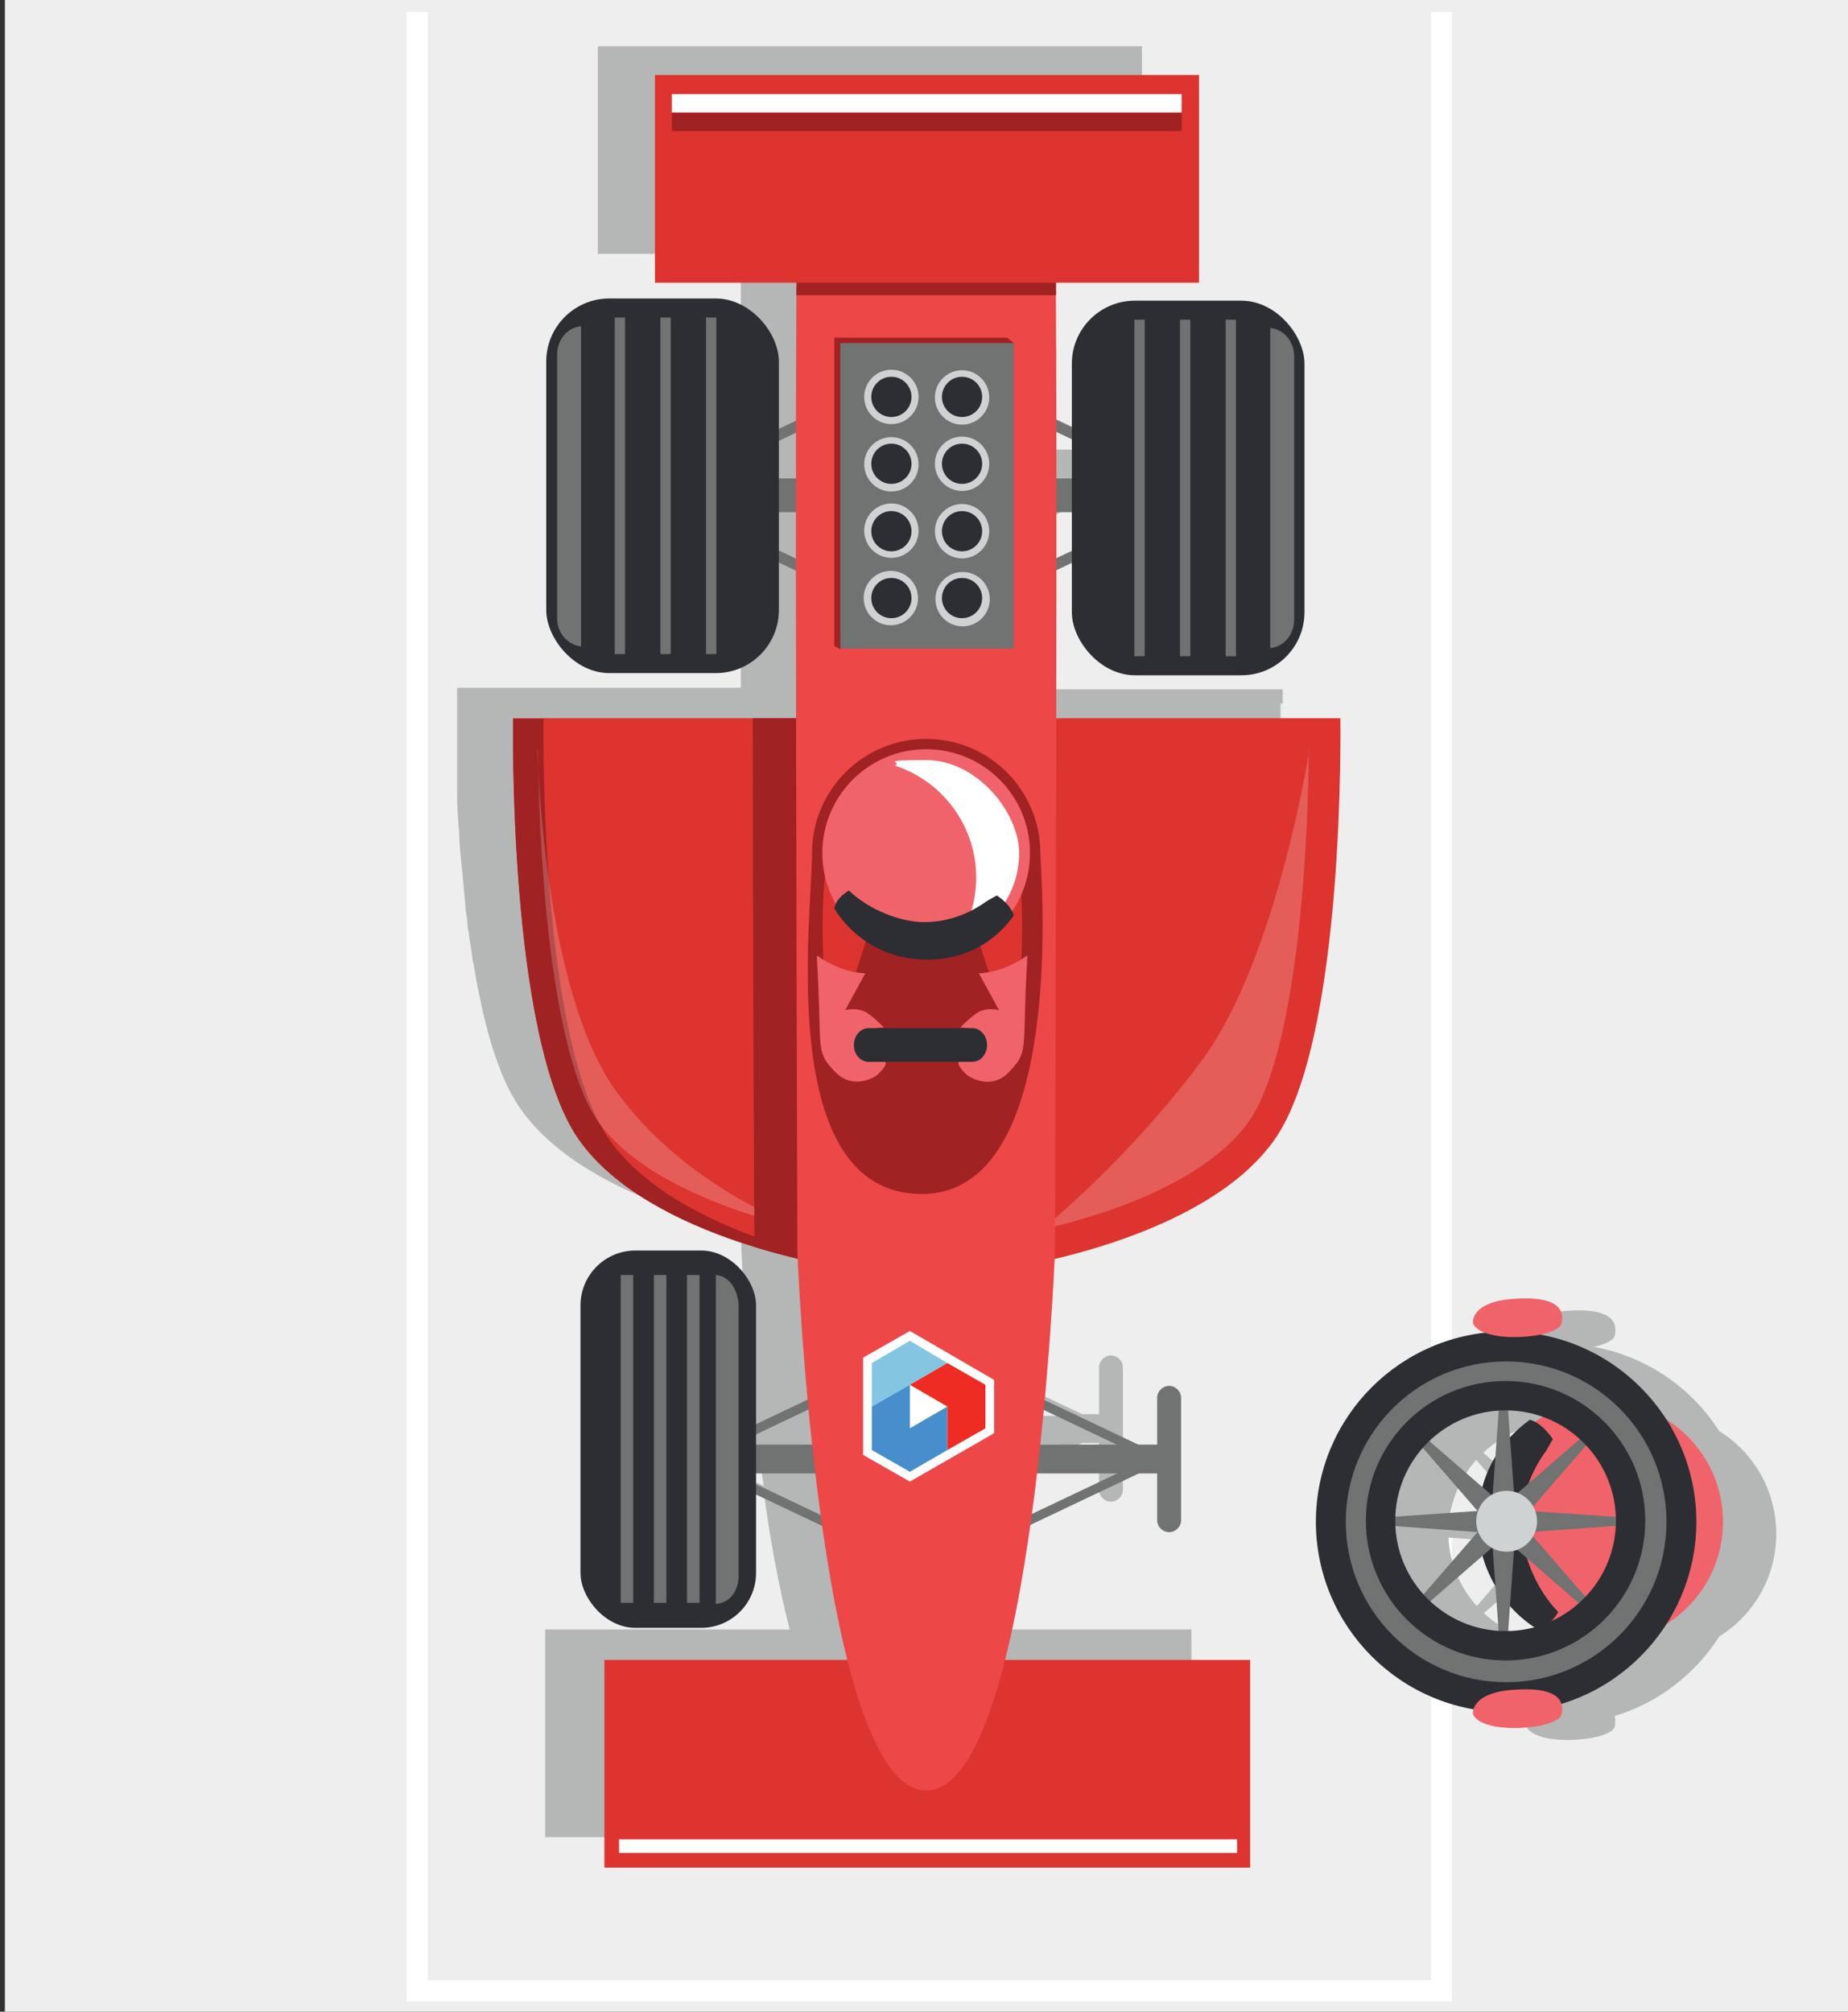 <?xml version="1.0" encoding="UTF-8"?>
<svg id="Layer_1" data-name="Layer 1" xmlns="http://www.w3.org/2000/svg" version="1.1" viewBox="0 0 340 370">
  <rect x="0" y="0" width="340" height="370" fill="#333333" stroke="none"/>
  <defs>
    <style>
      .cls-1 {
        fill: #cfd2d3;
      }

      .cls-1, .cls-2, .cls-3, .cls-4, .cls-5, .cls-6, .cls-7, .cls-8, .cls-9, .cls-10, .cls-11, .cls-12, .cls-13, .cls-14 {
        stroke-width: 0px;
      }

      .cls-2 {
        fill: #478ecc;
      }

      .cls-3 {
        fill: #eee;
      }

      .cls-4 {
        fill: #84c6e1;
      }

      .cls-5 {
        fill: #f1636a;
      }

      .cls-6 {
        isolation: isolate;
        opacity: .2;
      }

      .cls-6, .cls-14 {
        fill: #fff;
      }

      .cls-7 {
        fill: #ed4748;
      }

      .cls-8 {
        fill: #717272;
      }

      .cls-9 {
        fill: #dd342f;
      }

      .cls-10 {
        fill: #a12222;
      }

      .cls-11 {
        fill: #2c2e33;
      }

      .cls-12 {
        fill: #ee2c24;
      }

      .cls-13 {
        fill: #b5b6b6;
      }
    </style>
  </defs>
  <g id="Car_Base" data-name="Car Base">
    <g>
      <rect class="cls-3" x=".9" y="-.2" width="339.4" height="370.3"/>
      <g>
        <polygon class="cls-14" points="74.8 368.1 74.8 2.2 78.7 2.2 78.7 364.2 263.3 364.2 263.3 2.2 267.1 2.2 267.1 368.1 74.8 368.1"/>
        <path class="cls-13" d="M236,129.4v-2.6h-52.2v-27.2l7.6-3.6h0l15-7.1h3.7v10.2c0,1.5,1.2,2.7,2.7,2.7s2.7-1.2,2.7-2.7v-26.5c0-1.5-1.2-2.7-2.7-2.7s-2.7,1.2-2.7,2.7v10.2h-3.7l-22.6-10.7v-22.9h0v-1.6h0v-.6h26.3V8.5h-100.1v38.2h26.3v.5h0v1.7h0v22.9l-22.6,10.7h-3.7v-10.2c0-1.5-1.2-2.7-2.7-2.7s-2.7,1.2-2.7,2.7v26.5c0,1.5,1.2,2.7,2.7,2.7s2.7-1.2,2.7-2.7v-10.2h3.7l15,7.1h0l7.6,3.6v27.2h-52.2v8.4c0,1.4,0,2.9,0,4.5,0,1.2,0,2.5,0,3.9,0,.9,0,1.8,0,2.8,0,2.4.2,4.9.4,7.4,0,2.1.3,4.2.5,6.3s.4,4.3.6,6.5c0,1.1.3,2.2.4,3.3,0,.5,0,1.1.2,1.6.2,1.6.5,3.3.7,4.9,0,.5.2,1.1.3,1.6.4,2.7,1,5.3,1.5,7.8.8,3.5,1.7,6.8,2.8,9.8.9,2.5,1.9,4.8,3.1,6.8.4.7.8,1.3,1.2,1.9,9.1,12.9,29.1,19.3,40.5,22,0,.6,0,1.3.1,2.1v1.7c.2,4.3.6,10.9,1.3,18.6,0,1.1.2,2.2.3,3.4l-6.2,2.9h0l-11.4,5.4h-3.1v-8.6c0-1.2-1-2.2-2.2-2.2h0c-1.2,0-2.2,1-2.2,2.2v22.5c0,1.2,1,2.2,2.2,2.2h0c1.2,0,2.2-1,2.2-2.2v-8.6h3.1l20.2,9.6c.8,5.9,1.8,11.8,3,17.4.5,2.5,1.1,5,1.7,7.3h-45v38.2h118.9v-38.2h-45c.6-2.3,1.1-4.8,1.7-7.3,1.1-5.6,2.1-11.5,3-17.4l20.2-9.6h3.1v8.6c0,1.2,1,2.2,2.2,2.2h0c1.2,0,2.2-1,2.2-2.2v-22.5c0-1.2-1-2.2-2.2-2.2h0c-1.2,0-2.2,1-2.2,2.2v8.6h-3.1l-11.4-5.4h0l-6.2-2.9c.1-1.2.2-2.3.3-3.4.7-7.8,1.1-14.4,1.3-18.6v-1.7c0-.9,0-1.6.1-2.1,11.4-2.7,31.4-9.1,40.5-22,.4-.6.8-1.2,1.2-1.9,1.1-2,2.2-4.3,3.1-6.8,1.1-3,2-6.3,2.8-9.8.6-2.5,1.1-5.1,1.5-7.8,0-.5.2-1.1.3-1.6.3-1.6.5-3.2.7-4.9,0-.5.1-1.1.2-1.6.1-1.1.3-2.2.4-3.3.4-3.3.7-6.5.9-9.7,0-1.1.2-2.1.2-3.1.2-2.6.3-5.1.4-7.4,0-.9,0-1.9.1-2.8,0-1.3,0-2.6.1-3.9v-10.3.3ZM183.8,97.4v-8.5h17.9l-17.9,8.5ZM191.4,82.7h-7.6v-8.5l17.9,8.5h-10.3,0ZM136,74.2v8.5h-17.9l17.9-8.5ZM128.4,88.9h7.6v8.5l-17.9-8.5h10.3ZM131.9,256.9h0l6.4-3c.1,1.1.2,2.1.3,3.2s.2,2.2.3,3.3h-14.4l7.4-3.5ZM131.9,265.7h7.6c.3,2.5.6,5,1,7.6l-16-7.6h7.4ZM179.2,273.3c.3-2.5.7-5.1,1-7.6h15l-16,7.6ZM195.2,260.4h-14.4c.1-1.1.2-2.2.3-3.3.1-1.1.2-2.2.3-3.2l6.4,3h0l7.4,3.5h0Z"/>
        <g>
          <path class="cls-9" d="M94.4,132.1h60.9v101.1s-35.7-5-48.8-23.6c-13.1-18.6-12.1-77.4-12.1-77.4h0Z"/>
          <path class="cls-10" d="M112.1,209.6c-13.1-18.6-12.1-77.4-12.1-77.4h-5.6s-1,58.8,12.1,77.4c13.1,18.6,48.8,23.6,48.8,23.6v-1c-10.6-2.3-33.3-8.6-43.2-22.6Z"/>
          <rect class="cls-9" x="111.2" y="305.3" width="118.8" height="38.2"/>
          <g>
            <g>
              <g>
                <g>
                  <rect class="cls-8" x="181.1" y="274.4" width="34.9" height="1.7" transform="translate(-98.9 111.8) rotate(-25.4)"/>
                  <rect class="cls-8" x="197.8" y="244.1" width="1.7" height="34.9" transform="translate(-122.8 328.8) rotate(-64.6)"/>
                </g>
                <rect class="cls-8" x="181.1" y="265.7" width="34.9" height="5.3"/>
              </g>
              <path class="cls-8" d="M212.9,279.6v-22.5c0-1.2,1-2.2,2.2-2.2h0c1.2,0,2.2,1,2.2,2.2v22.5c0,1.2-1,2.2-2.2,2.2h0c-1.2,0-2.2-1-2.2-2.2Z"/>
            </g>
            <g>
              <g>
                <g>
                  <rect class="cls-8" x="141.6" y="258.1" width="1.7" height="34.9" transform="translate(-167.6 286) rotate(-64.6)"/>
                  <rect class="cls-8" x="125" y="260.4" width="34.9" height="1.7" transform="translate(-98.3 86.4) rotate(-25.4)"/>
                </g>
                <rect class="cls-8" x="125" y="265.7" width="34.9" height="5.3"/>
              </g>
              <path class="cls-8" d="M128.1,279.6v-22.5c0-1.2-1-2.2-2.2-2.2h0c-1.2,0-2.2,1-2.2,2.2v22.5c0,1.2,1,2.2,2.2,2.2h0c1.2,0,2.2-1,2.2-2.2Z"/>
            </g>
          </g>
          <g>
            <g>
              <g>
                <g>
                  <rect class="cls-8" x="183.1" y="98.3" width="41.3" height="2" transform="translate(-22.9 97) rotate(-25.4)"/>
                  <rect class="cls-8" x="202.7" y="62.1" width="2" height="41.3" transform="translate(41.6 231.3) rotate(-64.6)"/>
                </g>
                <rect class="cls-8" x="183.1" y="88" width="41.3" height="6.2"/>
              </g>
              <path class="cls-8" d="M220.7,104.4v-26.5c0-1.5,1.2-2.7,2.7-2.7h0c1.5,0,2.7,1.2,2.7,2.7v26.5c0,1.5-1.2,2.7-2.7,2.7h0c-1.5,0-2.7-1.2-2.7-2.7Z"/>
            </g>
            <g>
              <g>
                <g>
                  <rect class="cls-8" x="136.4" y="78.9" width="2" height="41.3" transform="translate(-11.4 181) rotate(-64.6)"/>
                  <rect class="cls-8" x="116.7" y="81.8" width="41.3" height="2" transform="translate(-22.2 66.9) rotate(-25.4)"/>
                </g>
                <rect class="cls-8" x="116.7" y="88" width="41.3" height="6.2"/>
              </g>
              <path class="cls-8" d="M120.4,104.4v-26.5c0-1.5-1.2-2.7-2.7-2.7h0c-1.5,0-2.7,1.2-2.7,2.7v26.5c0,1.5,1.2,2.7,2.7,2.7h0c1.5,0,2.7-1.2,2.7-2.7Z"/>
            </g>
          </g>
          <path class="cls-9" d="M246.6,132.1h-60.9v101.1s35.7-5,48.8-23.6,12.1-77.4,12.1-77.4h0Z"/>
          <path class="cls-6" d="M240.8,137.9c-.2,25.2-3.2,57.2-11,68.3-4.6,6.6-13.7,12.3-26.2,16.6-4.5,1.5-8.7,2.6-12,3.4,0,0,16.5-13.3,29.9-31.7,13.5-18.7,19.4-56.5,19.4-56.5h0Z"/>
          <path class="cls-6" d="M99,137.9c.2,25.2,3.2,57.2,11,68.3,4.6,6.6,13.7,12.3,26.2,16.6,4.5,1.5,8.7,2.6,12,3.4,0,0-21.6-7.1-34.9-25.6-13.5-18.7-14.4-62.7-14.4-62.7h.1Z"/>
          <path class="cls-10" d="M138.5,132.1c0,40.4.2,80.4.3,97.2,9.3,2.9,16.6,3.9,16.6,3.9v-101.1h-16.9Z"/>
          <path class="cls-7" d="M170.5,329.3h.6c19.2-2.5,23-99.1,23-99.1,0,0,.6-181.6,0-183.2h-1.7v-1.5l-22,.7-22-.7v1.5h-1.7c-.6,1.6,0,183.2,0,183.2,0,0,3.8,96.5,23,99.1h.5c.2,0,0,0,.1,0h.2Z"/>
          <polygon class="cls-10" points="153.5 118.8 153.5 62.1 185.3 62.1 186.5 63.1 154.6 119.4 153.5 118.8"/>
          <rect class="cls-8" x="154.6" y="63.1" width="31.9" height="56.2"/>
          <g>
            <g>
              <circle class="cls-1" cx="177" cy="73.1" r="5"/>
              <circle class="cls-11" cx="177" cy="73" r="3.7"/>
            </g>
            <g>
              <circle class="cls-1" cx="177" cy="85.3" r="5"/>
              <circle class="cls-11" cx="177" cy="85.3" r="3.7"/>
            </g>
            <g>
              <circle class="cls-1" cx="177" cy="97.7" r="5"/>
              <circle class="cls-11" cx="177" cy="97.7" r="3.7"/>
            </g>
            <g>
              <circle class="cls-1" cx="177.1" cy="110.2" r="5"/>
              <circle class="cls-11" cx="177" cy="110" r="3.7"/>
            </g>
            <g>
              <circle class="cls-1" cx="164" cy="73" r="5"/>
              <circle class="cls-11" cx="164" cy="73" r="3.7"/>
            </g>
            <g>
              <circle class="cls-1" cx="164" cy="85.4" r="5"/>
              <circle class="cls-11" cx="164" cy="85.3" r="3.7"/>
            </g>
            <g>
              <circle class="cls-1" cx="164" cy="97.6" r="5"/>
              <circle class="cls-11" cx="164" cy="97.7" r="3.7"/>
            </g>
            <g>
              <circle class="cls-1" cx="163.9" cy="110" r="5"/>
              <circle class="cls-11" cx="164" cy="110" r="3.7"/>
            </g>
          </g>
          <path class="cls-10" d="M191.4,156.9c0-11.6-9.4-21-21-21s-21,9.4-21,21-6.9,62.7,20.2,62.7,21.8-60.1,21.8-62.7Z"/>
          <path class="cls-9" d="M187.8,179.2s1-15.8-1-22.5c-1.9-6.8-12.9-4.7-10.8,3.1,2.1,7.7,6.9,21.9,6.9,21.9l4.8-2.4h.1Z"/>
          <path class="cls-9" d="M151.6,179.2s-1-15.8,1-22.5c1.9-6.8,12.9-4.7,10.8,3.1-2.1,7.7-6.9,21.9-6.9,21.9l-4.8-2.4h-.1Z"/>
          <circle class="cls-5" cx="170.4" cy="156.9" r="19.1"/>
          <path class="cls-14" d="M179.6,161.4c0,4.2-1.2,8.2-3.4,11.6,6.6-2.4,11.3-8.7,11.3-16.1s-7.7-17.1-17.1-17.1-4,.4-5.8,1c8.7,2.8,15,11,15,20.6Z"/>
          <path class="cls-5" d="M150.3,175.8c0,1.5.2,2.9.4,9.4.2,8.4.1,8.9,2.8,11.8s5.8,1.9,7.3,1.1c1-.5,3-2.8,1.8-2.9-4-.2-5.8-2.2-4.2-4.3s4.2-1.9,4.2-1.9c0,0-1-1.2-2.9-2.6-1.9-1.3-4.2-.6-4.2-.6l3.7-6.8c-2.3,0-5.9-1.1-8.8-3.2h-.1Z"/>
          <path class="cls-5" d="M189,175.8c0,1.5-.2,2.9-.4,9.4-.2,8.4-.1,8.9-2.8,11.8-2.7,3-5.8,1.9-7.3,1.1-1-.5-3-2.8-1.8-2.9,4-.2,5.8-2.2,4.2-4.3s-4.2-1.9-4.2-1.9c0,0,1-1.2,2.9-2.6,1.9-1.3,4.2-.6,4.2-.6l-3.7-6.8c2.3,0,5.9-1.1,8.8-3.2h.1Z"/>
          <path class="cls-11" d="M157.1,192.2c0-1.7,1.2-3.1,2.7-3.1h19.1c1.5,0,2.7,1.4,2.7,3.1s-1.2,3.1-2.7,3.1h-19.1c-1.5,0-2.7-1.4-2.7-3.1Z"/>
          <path class="cls-11" d="M186.5,168.4c-.5-2.1-3.1-3.7-3.1-3.7,0,0-.7.4-1.8,1-3.4,2.5-7.4,3.9-11.6,3.9s-10.1-2.2-13.8-5.8c-.9.5-2.4,1.6-2.7,3.3,3.5,5.7,9.8,9.4,17,9.4s12.5-3.2,16.1-8.2h0Z"/>
          <path class="cls-10" d="M194.3,54.3c0-4.5-.1-7.1-.2-7.3h-1.7v-1.5l-22,.7-22-.7v1.5h-1.7c0,.2-.1,2.8-.2,7.3h47.8Z"/>
          <rect class="cls-14" x="113.9" y="338.3" width="113.7" height="2.5"/>
          <rect class="cls-9" x="120.5" y="13.8" width="100.1" height="38.2"/>
          <rect class="cls-10" x="123.6" y="20.7" width="93.8" height="3.4"/>
          <rect class="cls-14" x="123.6" y="17.3" width="93.8" height="3.4"/>
        </g>
        <g>
          <polygon class="cls-14" points="167.4 244.8 158.8 249.7 158.8 267.6 167.4 272.5 182.9 263.6 182.9 253.8 167.4 244.8"/>
          <g>
            <polygon class="cls-4" points="167.4 246.6 160.4 250.7 160.4 258.7 167.4 254.7 174.3 250.7 167.4 246.6"/>
            <polygon class="cls-2" points="167.4 262.7 167.4 254.7 160.4 258.7 160.4 266.7 167.4 270.7 174.3 266.7 174.3 258.7 167.4 262.7"/>
            <polygon class="cls-12" points="174.3 250.7 167.4 254.7 174.3 258.7 174.3 266.7 181.3 262.7 181.3 254.7 174.3 250.7"/>
          </g>
        </g>
      </g>
    </g>
  </g>
  <g id="Step_4_A" data-name="Step 4 A">
    <g>
      <path class="cls-13" d="M280.9,245.6c.3.8,1.1,1.3,2.1,1.7-17.5,1.9-31.1,16.8-31.1,34.8s12.6,31.6,29,34.5c-.2.5-.1.9-.1.9,1.7,3.9,15.8,2.8,16.3,0,.1-.7.1-1.3,0-1.9,8-2.4,14.8-7.7,19.2-14.6,6.3-3.9,10.5-10.9,10.5-18.9s-4.2-15-10.5-18.9c-5.1-8-13.4-13.7-23.1-15.5,2.1-.4,3.7-1.2,3.9-2.1.6-2.8-1.1-5.1-9-4.5s-7.3,4.5-7.3,4.5h.1ZM281.6,284h0l-9.9,11.4c-3-3.4-5-7.7-5.2-12.6l15.1,1.1h0ZM281.5,280.1l-15,1.1c.2-4.9,2.1-9.3,5.1-12.7l9.9,11.5v.2h0ZM273,296.7l9.5-8.3c.6,2,1.4,3.9,2.5,5.7l.6,8c-4.8-.3-9.2-2.3-12.6-5.4h0ZM287.6,297.7c1.3,1.4,2.8,2.7,4.4,3.8-1.5.4-3.1.6-4.7.7l.3-4.5h0ZM292.2,263.6c-.3-.2-.6-.3-1-.4-1.3,1-2.5,2-3.6,3.2l-.3-4.9c2.2,0,4.3.5,6.3,1.2-.5.3-1,.6-1.5.9h.1ZM285,270c-1,1.7-1.9,3.6-2.4,5.6l-9.7-8.4c3.4-3.2,7.8-5.3,12.8-5.6l-.6,8.4h0Z"/>
      <g>
        <circle class="cls-5" cx="294.8" cy="279.9" r="22.2"/>
        <path class="cls-11" d="M281.4,261.1c2.4.6,4.3,3.6,4.3,3.6,0,0-.5.8-1.2,2.1-2.9,3.9-4.6,8.6-4.6,13.6s2.5,11.7,6.8,16.1c-.6,1-1.9,2.8-3.8,3.2-6.6-4.1-11-11.5-11-19.8s3.8-14.6,9.6-18.8h0Z"/>
      </g>
      <g>
        <polygon class="cls-8" points="276.6 282.1 276.2 282.2 276.2 282.1 244.3 279.8 276.2 277.6 276.2 277.5 276.6 277.5 277 277.5 277 277.6 309 279.8 277 282.1 277 282.2 276.6 282.1"/>
        <polygon class="cls-8" points="278.2 281.5 278 281.8 277.9 281.7 253.7 302.7 274.7 278.5 274.7 278.5 275 278.2 275.3 277.9 275.3 278 299.5 257 278.5 281.2 278.5 281.2 278.2 281.5"/>
        <polygon class="cls-8" points="278.9 279.8 278.9 280.2 278.9 280.2 276.6 312.2 274.3 280.2 274.3 280.2 274.3 279.8 274.3 279.4 274.3 279.4 276.6 247.5 278.9 279.4 278.9 279.4 278.9 279.8"/>
        <polygon class="cls-8" points="278.2 278.2 278.5 278.5 278.5 278.5 299.5 302.7 275.3 281.7 275.3 281.8 275 281.5 274.7 281.2 274.7 281.2 253.7 257 277.9 278 278 277.9 278.2 278.2"/>
      </g>
      <path class="cls-11" d="M277.1,314.9c19.3,0,35-15.7,35-35s-15.7-35-35-35-35,15.7-35,35,15.7,35,35,35ZM277,300c-11.2,0-20.3-9.1-20.3-20.3s9.1-20.3,20.3-20.3,20.3,9.1,20.3,20.3-9.1,20.3-20.3,20.3Z"/>
      <path class="cls-8" d="M247.6,279.9c0-16.3,13.2-29.5,29.5-29.5s29.5,13.2,29.5,29.5-13.2,29.5-29.5,29.5-29.5-13.2-29.5-29.5ZM302.7,279.7c0-14.2-11.5-25.7-25.7-25.7s-25.7,11.5-25.7,25.7,11.5,25.7,25.7,25.7,25.7-11.5,25.7-25.7Z"/>
      <circle class="cls-1" cx="277.2" cy="279.8" r="5.6"/>
      <path class="cls-5" d="M271,243.4s-.6-3.9,7.3-4.5,9.6,1.7,9,4.5-14.6,3.9-16.3,0Z"/>
      <path class="cls-5" d="M271,315.3s-.6-3.9,7.3-4.5,9.6,1.7,9,4.5-14.6,3.9-16.3,0Z"/>
    </g>
    <g>
      <rect class="cls-11" x="197.2" y="55.3" width="42.8" height="68.9" rx="11.6" ry="11.6"/>
      <path class="cls-8" d="M233.7,119.2c2.5-.2,4.4-2.5,4.4-5.2v-48.5c0-2.7-1.9-4.9-4.4-5.2v58.8h0Z"/>
      <g>
        <rect class="cls-8" x="225.5" y="58.8" width="1.9" height="61.9"/>
        <rect class="cls-8" x="217.1" y="58.8" width="1.9" height="61.9"/>
        <rect class="cls-8" x="208.7" y="58.8" width="1.9" height="61.9"/>
      </g>
    </g>
    <g>
      <rect class="cls-11" x="106.8" y="230" width="32.3" height="69.4" rx="10.1" ry="10.1"/>
      <path class="cls-8" d="M131.7,295c2.7-.2,4.2-2.5,4.2-5.3v-49.3c0-2.8-1.5-5.7-4.2-5.9v60.5Z"/>
      <g>
        <rect class="cls-8" x="126.4" y="234.5" width="2.3" height="60.3"/>
        <rect class="cls-8" x="120.3" y="234.5" width="2.3" height="60.3"/>
        <rect class="cls-8" x="114.2" y="234.5" width="2.3" height="60.3"/>
      </g>
    </g>
    <g>
      <rect class="cls-11" x="100.5" y="54.9" width="42.8" height="68.9" rx="11.6" ry="11.6"/>
      <path class="cls-8" d="M106.9,60c-2.5.2-4.4,2.5-4.4,5.2v48.5c0,2.7,1.9,4.9,4.4,5.2v-58.8h0Z"/>
      <g>
        <rect class="cls-8" x="113.1" y="58.4" width="1.9" height="61.9"/>
        <rect class="cls-8" x="121.5" y="58.4" width="1.9" height="61.9"/>
        <rect class="cls-8" x="129.9" y="58.4" width="1.9" height="61.9"/>
      </g>
    </g>
  </g>
</svg>